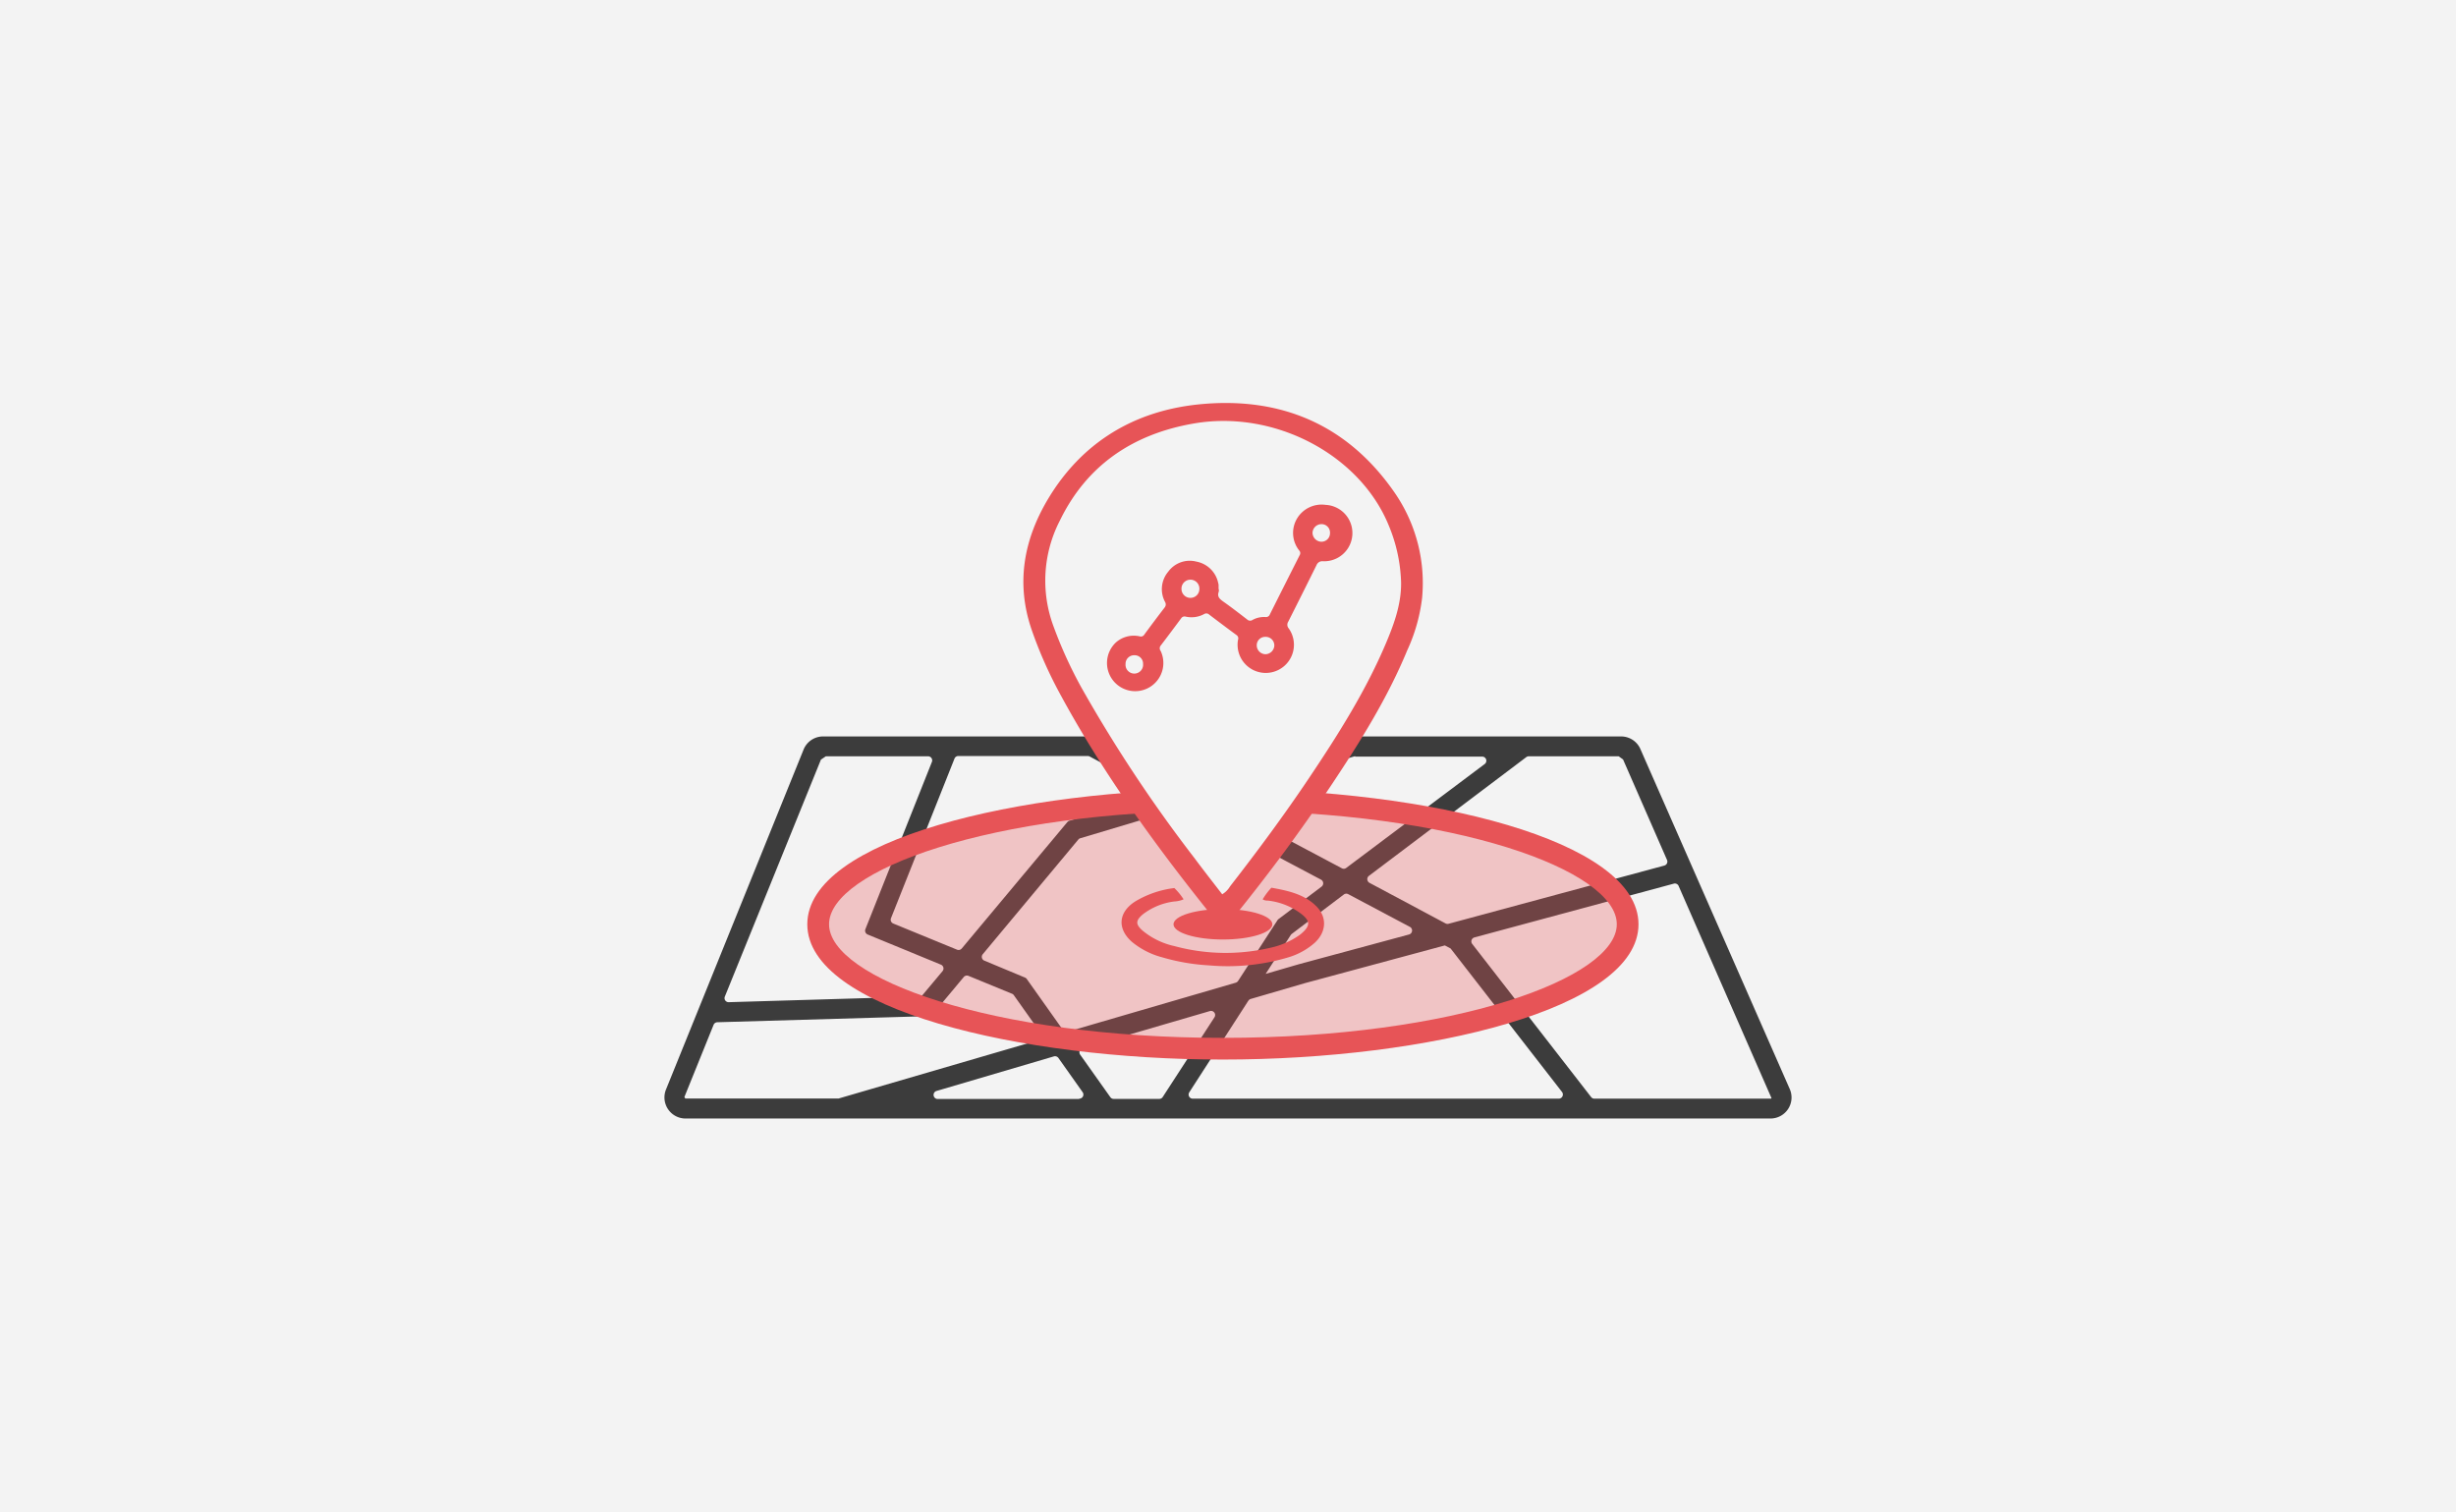 <svg id="レイヤー_1" data-name="レイヤー 1" xmlns="http://www.w3.org/2000/svg" viewBox="0 0 435.8 268.29"><defs><style>.cls-1,.cls-5{fill:#f3f3f3;}.cls-2{fill:#3c3c3c;}.cls-3,.cls-4{fill:#e75457;}.cls-3{opacity:0.3;}.cls-5{stroke:#fff;stroke-miterlimit:10;}</style></defs><title>アートボード 191</title><rect class="cls-1" width="435.8" height="268.29"/><path class="cls-2" d="M317.58,193.23l-26.51-60.34a3.73,3.73,0,0,0-3.41-2.22H146.05a3.72,3.72,0,0,0-3.46,2.33l-24.42,60.33a3.74,3.74,0,0,0,3.46,5.13H314.16a3.73,3.73,0,0,0,3.42-5.23ZM288,134.75l7.8,17.83a.73.73,0,0,1-.48,1l-38.28,10.33a.8.8,0,0,1-.53-.06L243,156.64a.74.74,0,0,1-.1-1.23l27.93-21.07a.74.74,0,0,1,.45-.15h15.94ZM257.4,168.29l19.77,25.46a.74.74,0,0,1-.58,1.19H211.64a.73.73,0,0,1-.61-1.13l10.48-16.25a.78.78,0,0,1,.41-.31l9.56-2.79,24.9-6.71ZM192.06,186l22.62-6.6a.73.73,0,0,1,.82,1.1l-9.18,14.14a.72.72,0,0,1-.61.34h-8.1a.73.73,0,0,1-.59-.31l-5.35-7.54A.74.74,0,0,1,192.06,186Zm-.56,9H166.42a.73.73,0,0,1-.2-1.44L187,187.44a.74.74,0,0,1,.81.28l4.29,6.06A.73.73,0,0,1,191.5,194.94Zm18.76-55.65-7-3.72a.73.73,0,0,1,.35-1.38H223a.73.73,0,0,1,.21,1.43l-12.44,3.72A.7.7,0,0,1,210.26,139.29Zm30.22-5.1H263a.73.73,0,0,1,.44,1.32L238.88,154a.73.73,0,0,1-.78.06l-21.56-11.44a.73.73,0,0,1,.13-1.35l23.6-7.05A.66.66,0,0,1,240.48,134.19ZM204,141.38l-14.26,4.25a.79.79,0,0,0-.35.24L170.65,168.3a.72.72,0,0,1-.84.2l-11.29-4.63a.73.73,0,0,1-.4-1l11.25-28.27a.73.73,0,0,1,.68-.46H193a.77.77,0,0,1,.34.08L204.13,140A.73.73,0,0,1,204,141.38Zm-12.23,7.33,18.09-5.41a.75.75,0,0,1,.55.06l24,12.72a.74.74,0,0,1,.1,1.23l-7.65,5.77a.73.73,0,0,0-.17.18l-7,10.79a.78.78,0,0,1-.41.31l-29.84,8.7a.73.73,0,0,1-.81-.28l-6.44-9.08a.72.72,0,0,0-.32-.25l-7.2-3a.73.73,0,0,1-.28-1.15l17-20.4A.77.77,0,0,1,191.77,148.71Zm47.48,9.95,10.93,5.8a.73.73,0,0,1-.16,1.35l-19.49,5.26-5.95,1.73,4.46-6.91a.81.81,0,0,1,.18-.19l9.25-7A.73.73,0,0,1,239.25,158.66Zm-93.58-23.88.87-.59h18.14a.73.73,0,0,1,.68,1l-11.8,29.67a.74.74,0,0,0,.4.95l13,5.35a.74.74,0,0,1,.29,1.15l-3.55,4.24a.75.75,0,0,1-.54.27l-33.84,1a.72.72,0,0,1-.7-1Zm-24.23,59.87,5.18-12.81a.74.74,0,0,1,.66-.46l37.62-1.09a.72.72,0,0,0,.54-.26l5.57-6.67a.73.73,0,0,1,.84-.21l7.72,3.17a.72.72,0,0,1,.32.25l4.85,6.84a.74.74,0,0,1-.39,1.13l-35.54,10.37a.76.76,0,0,1-.21,0h-27Zm192.72.29H282.91a.73.73,0,0,1-.58-.29l-21.09-27.16a.73.73,0,0,1,.39-1.16L297,156.79a.72.72,0,0,1,.86.41l16.48,37.64A.2.2,0,0,1,314.16,194.94Z"/><ellipse class="cls-3" cx="217" cy="164" rx="71.82" ry="22.08"/><path class="cls-4" d="M217,188c-36.25,0-73.75-9-73.75-24s37.5-24,73.75-24,73.74,9,73.74,24S253.25,188,217,188Zm0-44.16c-41.19,0-69.89,10.62-69.89,20.15s28.7,20.16,69.89,20.16,69.89-10.62,69.89-20.16S258.19,143.85,217,143.85Z"/><ellipse class="cls-4" cx="217" cy="164" rx="8.77" ry="2.7"/><path class="cls-5" d="M216.82,160.8a4.1,4.1,0,0,0,1.43-1.42c5.11-6.57,10.05-13.24,14.67-20.11,5.49-8.17,10.72-16.47,14.48-25.47,1.49-3.56,2.74-7.21,2.65-11.07a29.84,29.84,0,0,0-2.28-10.42c-5.36-13.16-21.2-21.52-36.16-19-11.7,2-20.09,8-25,18a24.35,24.35,0,0,0-1.25,19.46,80.58,80.58,0,0,0,5.25,11.56c6.06,11.11,13.38,21.52,21,31.73C213.36,156.35,215.08,158.54,216.82,160.8Z"/><path class="cls-4" d="M217.13,164.66c-.58-.11-.77-.5-1-.81-10.53-13-20.38-26.5-28.24-41.11a75.42,75.42,0,0,1-4.83-11c-2.82-8.21-1.44-16,3-23.36,5.85-9.67,14.92-15.49,26.87-16.65,14.91-1.44,26.51,4.06,34.55,15.7a28.21,28.21,0,0,1,4.86,18.69,30.84,30.84,0,0,1-2.64,9.28c-3.48,8.43-8.33,16.2-13.43,23.85-5.55,8.33-11.56,16.37-17.92,24.2A4.3,4.3,0,0,1,217.13,164.66Zm-.24-6a3.9,3.9,0,0,0,1.36-1.37c4.88-6.27,9.6-12.64,14-19.2,5.24-7.8,10.24-15.72,13.83-24.32,1.42-3.4,2.62-6.88,2.53-10.57a28.29,28.29,0,0,0-2.18-9.95c-5.12-12.57-20.24-20.56-34.53-18.12-11.18,1.91-19.19,7.68-23.83,17.23A23.23,23.23,0,0,0,186.89,111a77.21,77.21,0,0,0,5,11A253.91,253.91,0,0,0,212,152.32C213.58,154.45,215.22,156.53,216.89,158.7Z"/><path class="cls-4" d="M224.05,159.57a12,12,0,0,1,1.55-2.06c3,.53,5.9,1.18,8,3.32,1.94,1.94,1.73,4.57-.3,6.44a12.38,12.38,0,0,1-4.61,2.57,37.51,37.51,0,0,1-14.14,1.45,36.77,36.77,0,0,1-8.36-1.44,14,14,0,0,1-5.36-2.75c-2.6-2.31-2.4-5.2.55-7.12a17.63,17.63,0,0,1,7-2.41,10.8,10.8,0,0,1,1.64,2,4.7,4.7,0,0,1-1.64.38,11.5,11.5,0,0,0-5.65,2.33c-1.23,1.09-1.24,1.72,0,2.83a13.31,13.31,0,0,0,5.67,2.76,34.82,34.82,0,0,0,17.12.27,13.94,13.94,0,0,0,5.11-2.26,5.06,5.06,0,0,0,.49-.41c1.36-1.23,1.35-2.06-.11-3.23a11.93,11.93,0,0,0-6.1-2.45A1.45,1.45,0,0,1,224.05,159.57Z"/><path class="cls-4" d="M216.26,104.52a1.23,1.23,0,0,1,0,.47c-.35.91.22,1.33.86,1.79,1.42,1,2.81,2.08,4.2,3.15a.74.74,0,0,0,.91.08,4.25,4.25,0,0,1,2.32-.53.72.72,0,0,0,.78-.47q2.63-5.25,5.28-10.49a.68.68,0,0,0-.07-.84,5,5,0,0,1-.32-5.79,5.08,5.08,0,0,1,5-2.31,5,5,0,0,1-.5,10,1.1,1.1,0,0,0-1.12.71q-2.48,5-5,10a1,1,0,0,0,.08,1.22,5,5,0,1,1-9,2,.71.71,0,0,0-.3-.85c-1.62-1.19-3.22-2.4-4.82-3.61a.72.72,0,0,0-.9-.09,4.72,4.72,0,0,1-3.26.45.71.71,0,0,0-.81.3c-1.21,1.63-2.42,3.25-3.65,4.86a.75.75,0,0,0,0,.91A5,5,0,1,1,198,114a4.79,4.79,0,0,1,4.24-1.09.69.69,0,0,0,.8-.3q1.78-2.43,3.61-4.81a.86.86,0,0,0,.08-1,4.8,4.8,0,0,1,.57-5.37,4.72,4.72,0,0,1,5-1.78,4.86,4.86,0,0,1,3.86,3.79,1.37,1.37,0,0,1,.07.34c0,.26,0,.51,0,.77Zm-5,1.56a1.57,1.57,0,0,0,1.56-1.51,1.59,1.59,0,1,0-3.17,0A1.58,1.58,0,0,0,211.28,106.08Zm-10,10.18a1.52,1.52,0,0,0-1.54,1.57,1.56,1.56,0,1,0,3.11,0A1.5,1.5,0,0,0,201.28,116.26ZM236,94.6A1.5,1.5,0,0,0,234.48,93a1.59,1.59,0,0,0-1.58,1.57,1.61,1.61,0,0,0,1.56,1.55A1.51,1.51,0,0,0,236,94.6ZM224.54,113A1.49,1.49,0,0,0,223,114.5a1.58,1.58,0,0,0,1.57,1.58,1.61,1.61,0,0,0,1.55-1.56A1.52,1.52,0,0,0,224.54,113Z"/></svg>